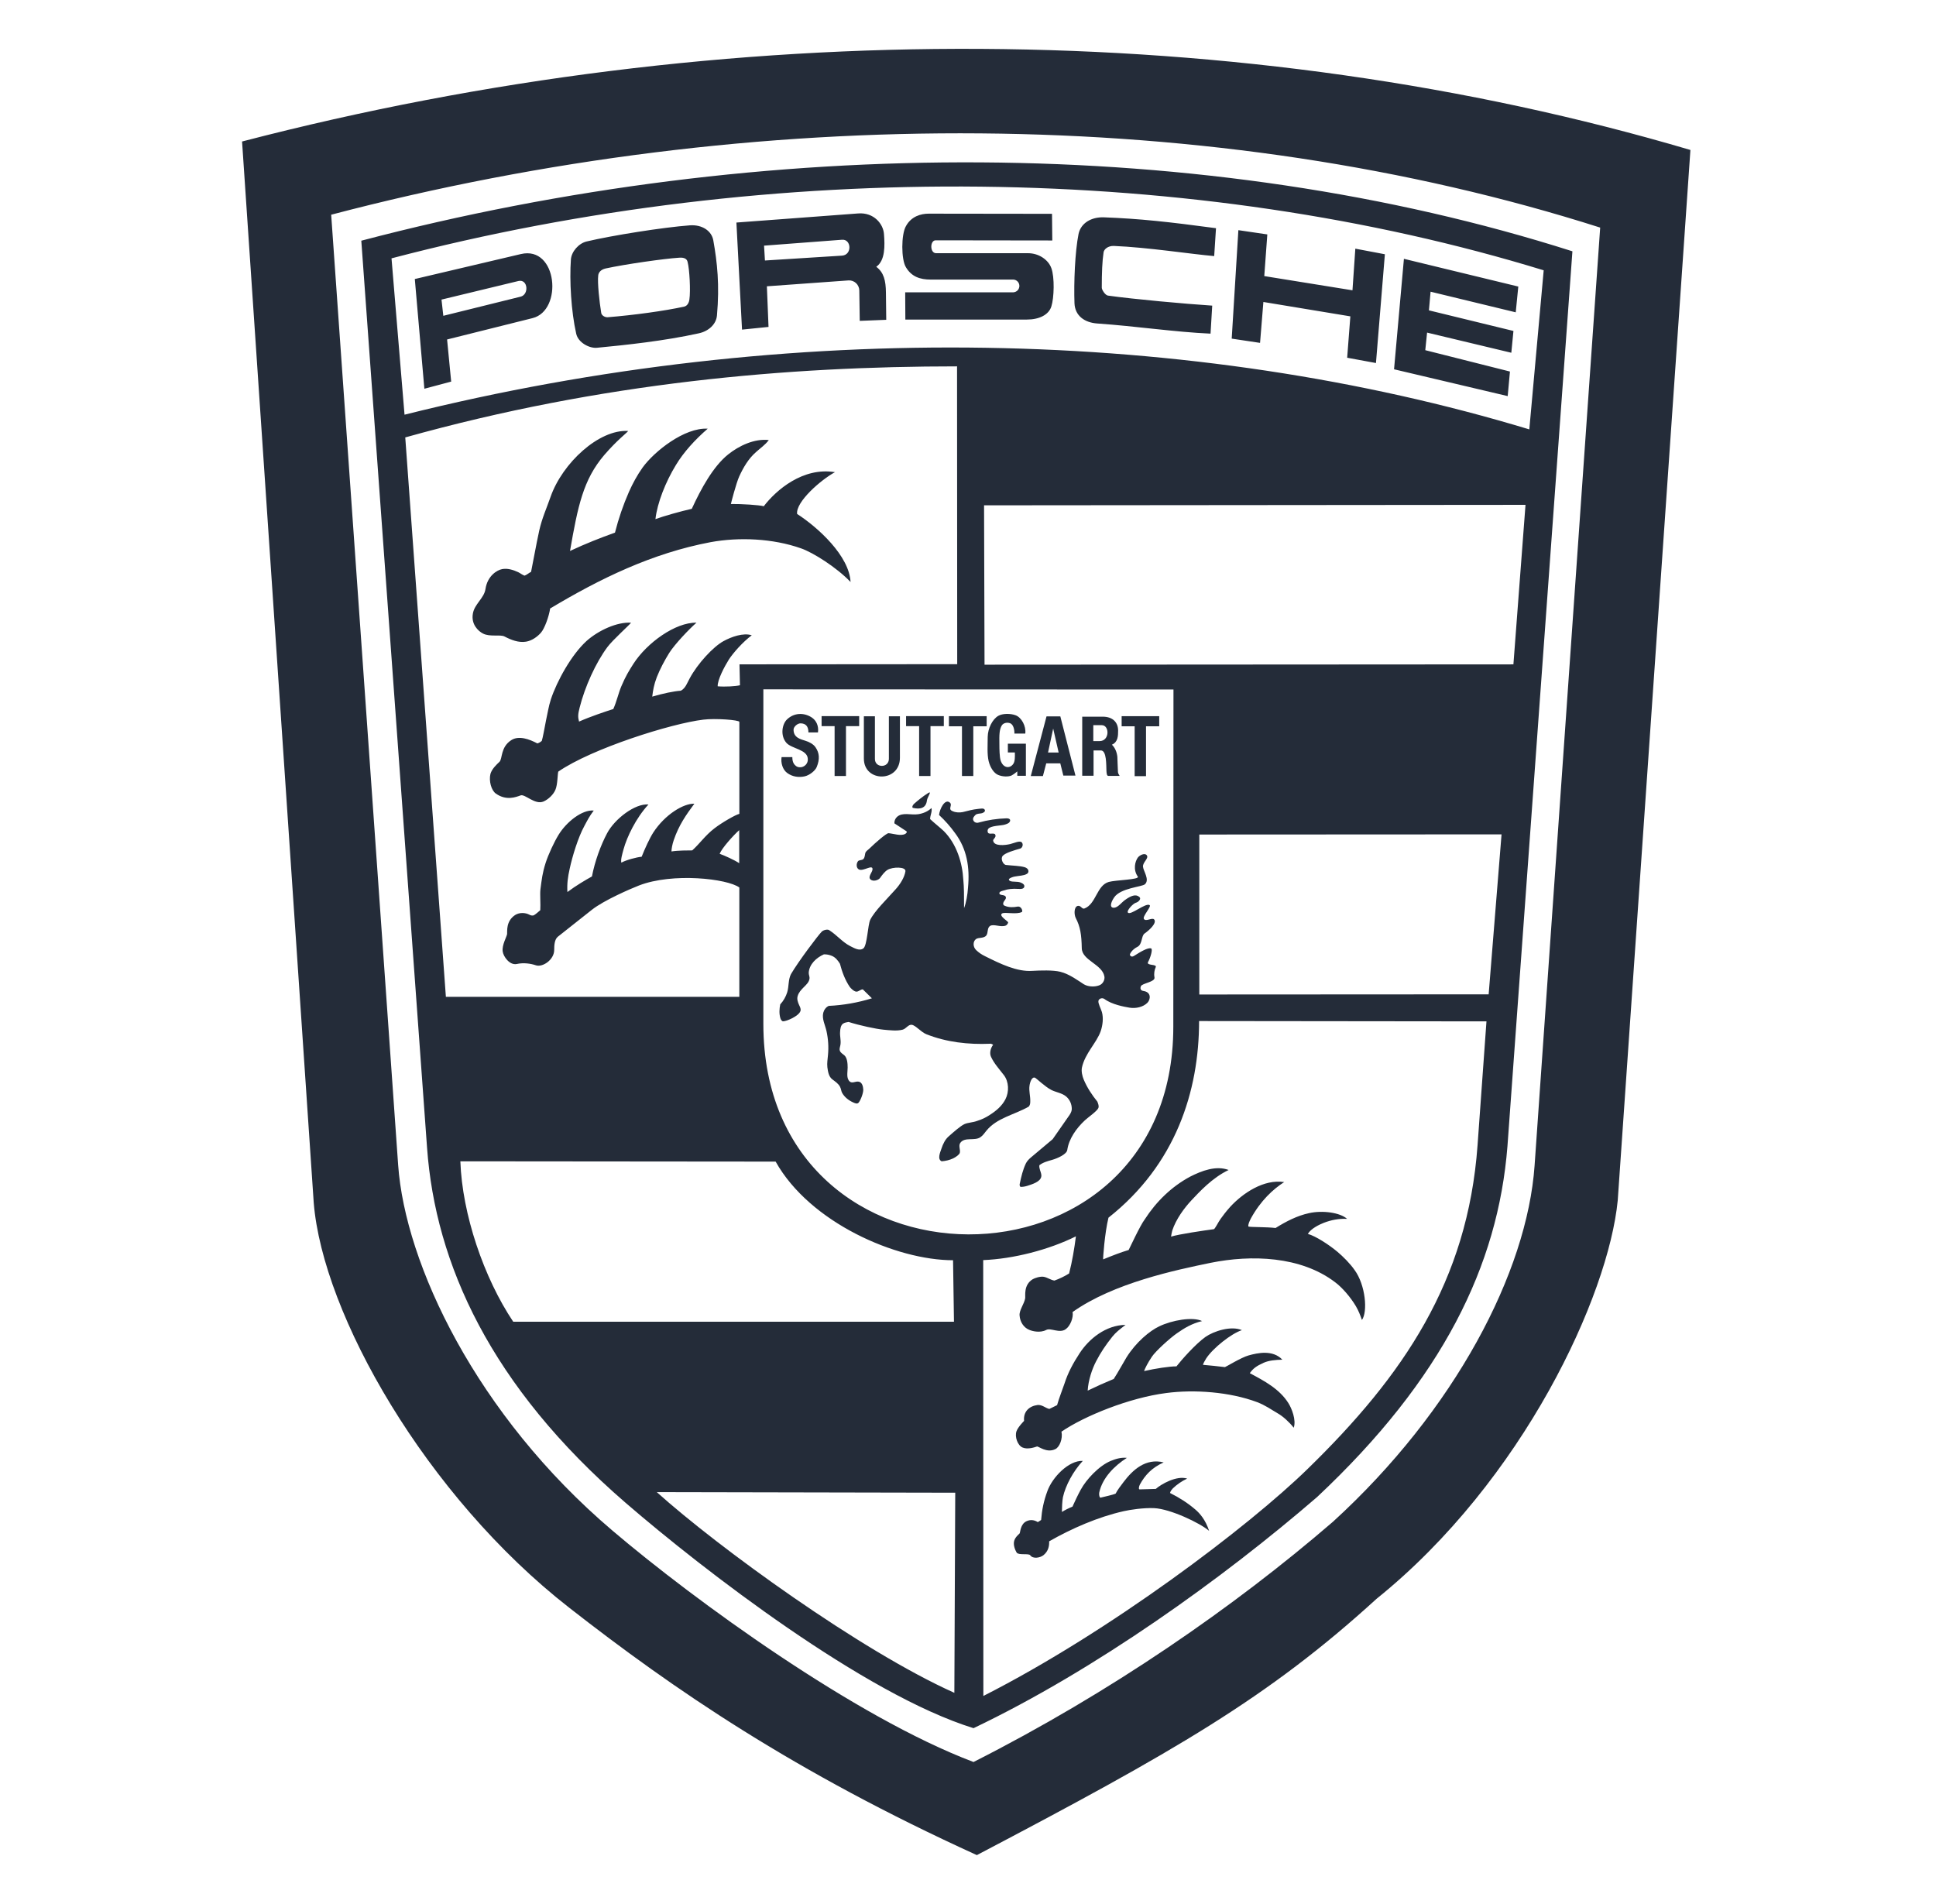 <svg width="61" height="60" viewBox="0 0 61 60" fill="none" xmlns="http://www.w3.org/2000/svg">
<path fill-rule="evenodd" clip-rule="evenodd" d="M43.372 50.383C39.945 53.509 36.994 55.194 30.779 58.459C24.994 55.824 21.218 53.227 17.943 50.669C13.418 47.141 10.167 41.412 9.885 37.899L7.627 4.459C22.922 0.478 39.19 0.568 53.262 4.726L50.972 37.828C50.68 40.825 48.002 46.654 43.372 50.383ZM48.352 36.731L50.419 7.172C38.308 3.31 23.801 3.253 10.435 6.766L12.545 36.712C12.764 39.824 15.003 44.584 19.295 48.231C21.877 50.427 26.937 54.112 30.674 55.525C34.981 53.344 38.895 50.633 41.998 47.955C45.845 44.445 48.117 40.082 48.352 36.731ZM41.501 47.174C38.527 49.743 34.522 52.621 30.674 54.459C27.238 53.394 22.159 49.47 19.715 47.36C15.452 43.675 13.719 39.818 13.456 36.17L11.384 7.585C24.111 4.239 38.002 4.239 49.544 7.919L47.497 36.123C47.201 39.875 45.458 43.46 41.501 47.174ZM12.336 8.141L12.746 13.068C24.895 10.027 37.622 10.332 48.186 13.531L48.639 8.518C37.693 5.157 24.404 4.976 12.336 8.141ZM42.547 9.969L39.807 9.516L39.702 10.805L38.809 10.671L39.019 7.253L39.931 7.387L39.835 8.7L42.614 9.148L42.704 7.836L43.635 8.012L43.354 11.44L42.447 11.273L42.547 9.969ZM29.323 8.81C28.989 8.81 28.721 8.719 28.545 8.423C28.392 8.18 28.392 7.387 28.545 7.125C28.712 6.819 29.013 6.733 29.261 6.733L33.147 6.738L33.156 7.578L29.48 7.573C29.299 7.573 29.294 7.979 29.495 7.979H32.392C32.731 7.979 33.032 8.184 33.127 8.452C33.232 8.738 33.213 9.387 33.127 9.655C33.046 9.922 32.74 10.07 32.358 10.07H28.526L28.521 9.211H31.934C31.984 9.207 32.031 9.184 32.066 9.147C32.1 9.109 32.119 9.061 32.119 9.01C32.119 8.96 32.1 8.911 32.066 8.874C32.031 8.836 31.984 8.814 31.934 8.81H29.323ZM27.075 9.151C27.074 9.108 27.065 9.066 27.047 9.027C27.03 8.988 27.005 8.953 26.974 8.923C26.943 8.894 26.906 8.871 26.866 8.856C26.826 8.841 26.784 8.834 26.741 8.836L24.163 9.022L24.215 10.302L23.38 10.387L23.203 7.013L27.041 6.726C27.538 6.688 27.829 7.06 27.852 7.371C27.881 7.738 27.895 8.211 27.609 8.407C27.848 8.583 27.91 8.846 27.914 9.213L27.924 10.078L27.089 10.111L27.075 9.151ZM26.527 8.056C26.857 8.037 26.828 7.526 26.527 7.555L24.074 7.741L24.102 8.209L26.527 8.056ZM18.489 7.608C19.277 7.421 20.89 7.164 21.735 7.101C22.122 7.073 22.422 7.274 22.475 7.574C22.599 8.266 22.676 8.982 22.59 9.942C22.566 10.219 22.327 10.439 22.012 10.505C20.929 10.744 19.711 10.873 18.809 10.959C18.58 10.983 18.217 10.802 18.155 10.515C17.997 9.818 17.94 8.844 17.988 8.176C18.007 7.927 18.236 7.665 18.489 7.608ZM21.555 9.663C21.665 9.64 21.713 9.52 21.722 9.434C21.761 9.171 21.727 8.484 21.665 8.255C21.646 8.164 21.569 8.107 21.398 8.121C20.93 8.15 19.693 8.327 19.082 8.46C18.92 8.498 18.858 8.594 18.849 8.68C18.82 8.904 18.887 9.52 18.944 9.864C18.959 9.945 19.064 10.002 19.145 9.997C19.97 9.931 20.944 9.797 21.555 9.663ZM35.092 7.75C34.91 7.745 34.786 7.855 34.772 7.95C34.729 8.232 34.715 8.595 34.715 9.067C34.715 9.129 34.82 9.301 34.91 9.315C35.732 9.43 37.326 9.574 38.195 9.631L38.142 10.514C37.001 10.462 35.808 10.28 34.572 10.194C34.166 10.165 33.87 9.946 33.855 9.555C33.832 8.91 33.87 7.936 33.984 7.368C34.061 7.02 34.395 6.838 34.772 6.848C35.913 6.891 36.82 6.991 38.314 7.191L38.257 8.07C37.531 8.008 36.157 7.793 35.092 7.75ZM16.412 8.006C17.567 7.734 17.744 9.786 16.779 10.025L14.087 10.698L14.216 12.025L13.371 12.25L13.07 8.793L16.412 8.006ZM16.398 9.35C16.675 9.288 16.637 8.792 16.34 8.854L13.911 9.441L13.968 9.952L16.398 9.35ZM44.965 10.481L44.908 11.035L47.576 11.708L47.505 12.482L43.924 11.637L44.235 8.156L47.839 9.03L47.758 9.842L45.075 9.192L45.023 9.78L47.686 10.429L47.619 11.116L44.965 10.481ZM19.142 20.386C18.77 20.883 18.427 21.647 18.264 22.296C18.207 22.515 18.207 22.596 18.245 22.739C18.598 22.582 19.057 22.429 19.324 22.343C19.429 22.11 19.486 21.842 19.577 21.627C19.72 21.293 19.811 21.15 19.959 20.916C20.384 20.257 21.281 19.608 21.945 19.622C21.725 19.813 21.267 20.291 21.085 20.577C20.938 20.816 20.799 21.074 20.694 21.341C20.603 21.58 20.575 21.756 20.551 21.952C20.894 21.852 21.233 21.78 21.453 21.766C21.601 21.685 21.648 21.527 21.73 21.379C21.983 20.906 22.479 20.376 22.794 20.205C23.047 20.066 23.42 19.933 23.687 20.019C23.4 20.233 23.1 20.577 22.966 20.782C22.828 21.002 22.603 21.427 22.613 21.627C22.847 21.647 23.181 21.627 23.315 21.594L23.3 20.935L30.16 20.93L30.155 11.545C24.818 11.545 18.97 12.051 12.769 13.784L14.049 31.413H23.295V27.967C22.923 27.69 21.195 27.49 20.13 27.905C19.873 28.005 19.032 28.368 18.651 28.668L17.577 29.518C17.471 29.604 17.462 29.791 17.462 29.933C17.462 30.248 17.095 30.487 16.889 30.42C16.722 30.363 16.493 30.33 16.283 30.378C16.059 30.425 15.858 30.143 15.839 29.981C15.81 29.78 15.968 29.518 15.978 29.432C15.987 29.351 15.935 29.031 16.23 28.835C16.364 28.75 16.55 28.754 16.684 28.826C16.723 28.849 16.769 28.856 16.813 28.846C16.861 28.826 16.99 28.712 17.023 28.683C17.037 28.492 17.009 28.192 17.028 28.025C17.071 27.7 17.09 27.514 17.19 27.198C17.276 26.927 17.462 26.53 17.6 26.306C17.849 25.9 18.34 25.509 18.708 25.542C18.565 25.733 18.517 25.833 18.412 26.029C18.216 26.387 18.035 26.979 17.949 27.38C17.892 27.638 17.863 27.838 17.878 28.11C18.159 27.9 18.455 27.728 18.651 27.619C18.741 27.146 18.928 26.635 19.128 26.259C19.367 25.805 20.011 25.313 20.432 25.351C20.035 25.781 19.753 26.377 19.648 26.759C19.606 26.912 19.553 27.089 19.577 27.184C19.735 27.098 20.059 27.012 20.217 26.998C20.322 26.736 20.465 26.42 20.584 26.234C20.957 25.661 21.544 25.313 21.878 25.327C21.616 25.68 21.391 26 21.229 26.473C21.181 26.611 21.157 26.759 21.157 26.831C21.362 26.798 21.682 26.798 21.811 26.798C22.05 26.583 22.221 26.325 22.508 26.105C22.747 25.919 23.191 25.666 23.296 25.647V22.749C23.296 22.687 22.537 22.63 22.16 22.678C21.157 22.797 18.651 23.585 17.591 24.315C17.567 24.377 17.572 24.726 17.5 24.888C17.439 25.036 17.281 25.189 17.128 25.256C16.856 25.375 16.541 25.012 16.403 25.065C16.259 25.117 15.954 25.241 15.624 25.008C15.476 24.903 15.4 24.606 15.453 24.387C15.501 24.229 15.634 24.105 15.739 24.005C15.835 23.91 15.768 23.542 16.111 23.323C16.35 23.17 16.679 23.294 16.932 23.427C16.984 23.411 17.031 23.383 17.071 23.346C17.104 23.246 17.157 22.941 17.204 22.702C17.262 22.444 17.281 22.277 17.357 22.038C17.548 21.461 18.006 20.63 18.484 20.196C18.861 19.861 19.448 19.594 19.883 19.623C19.839 19.689 19.3 20.172 19.142 20.386ZM20.246 14.735C20.609 14.23 21.564 13.466 22.299 13.509C21.898 13.857 21.544 14.244 21.296 14.655C20.972 15.185 20.709 15.848 20.652 16.359C20.895 16.268 21.468 16.106 21.797 16.034C22.089 15.399 22.471 14.698 22.943 14.32C23.282 14.048 23.769 13.815 24.223 13.867C24.117 14.015 23.946 14.13 23.817 14.249C23.583 14.454 23.421 14.731 23.292 15.013C23.196 15.223 23.034 15.853 23.029 15.882C23.358 15.877 23.941 15.915 24.065 15.953C24.452 15.447 25.297 14.712 26.309 14.879C25.869 15.117 25.067 15.814 25.116 16.196C25.774 16.621 26.757 17.514 26.8 18.34C26.352 17.872 25.612 17.409 25.239 17.28C24.347 16.965 23.282 16.922 22.394 17.084C20.542 17.433 18.905 18.235 17.334 19.175C17.297 19.428 17.158 19.81 17.043 19.939C16.929 20.068 16.757 20.192 16.571 20.221C16.337 20.259 16.098 20.163 15.898 20.058C15.768 19.987 15.43 20.078 15.215 19.963C15.067 19.886 14.838 19.672 14.9 19.333C14.952 19.032 15.253 18.851 15.296 18.564C15.358 18.144 15.664 17.963 15.821 17.934C15.993 17.901 16.17 17.958 16.327 18.03C16.394 18.063 16.465 18.12 16.528 18.14C16.59 18.12 16.68 18.044 16.733 18.021C16.747 17.973 16.905 17.099 16.991 16.717C17.076 16.335 17.224 16.01 17.349 15.653C17.721 14.593 18.871 13.524 19.793 13.581C19.745 13.648 19.449 13.863 19.038 14.34C18.375 15.118 18.208 15.944 17.96 17.362C18.47 17.123 18.914 16.951 19.377 16.784C19.488 16.345 19.635 15.915 19.817 15.5C19.936 15.232 20.079 14.97 20.246 14.735ZM48.066 15.909L31.006 15.924L31.021 20.946L47.685 20.936L48.066 15.909ZM32.965 41.91C32.769 42.011 32.526 41.949 32.426 41.905C32.254 41.834 32.139 41.657 32.125 41.452C32.111 41.29 32.268 41.094 32.301 40.917C32.316 40.845 32.24 40.492 32.54 40.311C32.598 40.277 32.769 40.215 32.888 40.235C33.008 40.258 33.103 40.335 33.223 40.354C33.385 40.296 33.54 40.221 33.686 40.13C33.781 39.761 33.853 39.337 33.9 38.96C33.046 39.385 31.929 39.671 30.979 39.709L30.984 53.444C34.97 51.419 39.342 48.106 41.204 46.287C44.216 43.352 46.245 40.378 46.555 36.091L46.836 32.186L37.781 32.176C37.781 34.391 37.041 36.702 34.926 38.372C34.807 38.855 34.75 39.666 34.759 39.686C35.05 39.566 35.323 39.461 35.562 39.39C35.581 39.361 35.919 38.621 36.072 38.421C36.43 37.867 36.912 37.394 37.499 37.079C37.867 36.892 38.316 36.721 38.712 36.869C38.191 37.117 37.785 37.566 37.542 37.823C37.318 38.062 37.055 38.415 36.936 38.778C36.92 38.841 36.907 38.905 36.898 38.969C37.142 38.892 37.919 38.778 38.244 38.735C38.282 38.73 38.382 38.516 38.459 38.41C38.554 38.281 38.611 38.2 38.764 38.028C39.156 37.603 39.819 37.15 40.463 37.25C40.111 37.475 39.723 37.833 39.413 38.396C39.37 38.482 39.313 38.601 39.337 38.653C39.432 38.673 39.905 38.663 40.191 38.697C40.52 38.492 40.869 38.31 41.246 38.229C41.671 38.134 42.225 38.21 42.445 38.41C42.187 38.396 41.943 38.444 41.71 38.534C41.576 38.587 41.309 38.711 41.208 38.883C41.461 38.954 41.877 39.227 42.139 39.446C42.321 39.599 42.54 39.819 42.679 40.019C43.027 40.492 43.099 41.341 42.912 41.595C42.86 41.446 42.803 41.299 42.721 41.16C42.554 40.879 42.292 40.573 42.067 40.406C40.984 39.58 39.423 39.537 38.148 39.794C37.055 40.019 35.083 40.43 33.795 41.346C33.828 41.508 33.728 41.781 33.58 41.885C33.385 42.029 33.108 41.834 32.965 41.91ZM35.092 43.454C35.235 43.234 35.407 42.915 35.493 42.776C35.794 42.294 36.228 41.936 36.524 41.797C36.93 41.601 37.583 41.487 37.875 41.63C37.555 41.706 37.312 41.854 37.087 42.012C36.858 42.17 36.409 42.58 36.295 42.752C36.166 42.943 36.08 43.115 36.047 43.206C36.409 43.124 36.844 43.057 37.068 43.057C37.23 42.852 37.66 42.361 37.98 42.131C38.237 41.95 38.787 41.768 39.13 41.916C38.801 42.021 38.219 42.48 38.004 42.809C37.956 42.885 37.913 42.967 37.903 43.009C38.08 43.024 38.414 43.057 38.596 43.081C38.615 43.081 39.111 42.776 39.336 42.714C39.627 42.632 40.104 42.528 40.405 42.847C40.186 42.852 39.98 42.871 39.818 42.943C39.584 43.048 39.484 43.124 39.379 43.272C39.837 43.516 40.315 43.769 40.596 44.217C40.696 44.375 40.849 44.748 40.763 44.991C40.62 44.809 40.424 44.633 40.266 44.542C40.042 44.413 39.88 44.289 39.608 44.184C38.753 43.864 37.636 43.779 36.743 43.898C35.588 44.046 34.17 44.619 33.445 45.115C33.492 45.339 33.383 45.602 33.254 45.664C32.982 45.802 32.72 45.568 32.672 45.583C32.6 45.607 32.381 45.683 32.223 45.616C32.065 45.554 31.966 45.277 32.028 45.101C32.075 44.967 32.267 44.776 32.267 44.776C32.237 44.485 32.428 44.309 32.691 44.275C32.839 44.261 32.944 44.375 33.063 44.399C33.173 44.346 33.25 44.309 33.307 44.279C33.374 44.041 33.474 43.797 33.541 43.597C33.65 43.258 33.812 42.957 34.018 42.642C34.314 42.189 34.839 41.759 35.464 41.75C35.273 41.898 35.163 41.979 35.044 42.127C34.839 42.385 34.681 42.619 34.538 42.895C34.409 43.139 34.289 43.502 34.271 43.822C34.541 43.691 34.815 43.568 35.092 43.454ZM35 46.036C35.162 45.969 35.333 45.922 35.505 45.941C35.104 46.198 34.737 46.575 34.637 47.024C34.627 47.072 34.627 47.167 34.67 47.196C34.784 47.167 35.076 47.105 35.152 47.067C35.2 46.967 35.319 46.809 35.4 46.704C35.687 46.323 36.097 45.941 36.665 46.084C36.293 46.251 36.078 46.484 35.916 46.781C35.887 46.833 35.868 46.934 35.906 46.934C36.002 46.934 36.365 46.919 36.417 46.919C36.584 46.771 37.071 46.489 37.406 46.594C37.238 46.672 37.085 46.777 36.952 46.905C36.919 46.943 36.875 46.991 36.866 47.048C37.162 47.196 37.425 47.363 37.668 47.573C37.797 47.683 37.983 47.888 38.097 48.241C37.811 47.993 36.875 47.549 36.365 47.525C36.031 47.511 35.616 47.573 35.406 47.621C34.599 47.802 33.768 48.165 33.057 48.571C33.062 48.709 33.038 48.876 32.881 49.005C32.776 49.091 32.547 49.134 32.46 49.01C32.413 48.943 32.102 49.015 32.036 48.929C32.036 48.929 31.954 48.805 31.945 48.657C31.936 48.499 32.04 48.404 32.126 48.322C32.15 48.294 32.145 48.027 32.346 47.936C32.47 47.879 32.594 47.898 32.699 47.965C32.742 47.941 32.776 47.917 32.804 47.898C32.828 47.588 32.885 47.301 33 46.991C33.157 46.552 33.673 46.017 34.117 46.036C33.816 46.361 33.573 46.809 33.491 47.182C33.468 47.301 33.459 47.536 33.459 47.645C33.565 47.58 33.676 47.524 33.792 47.478C33.84 47.364 33.978 47.077 34.05 46.948C34.23 46.613 34.637 46.184 35 46.036ZM14.505 36.596C14.563 38.257 15.241 40.262 16.171 41.651H30.058L30.029 39.713C28.244 39.713 25.518 38.534 24.439 36.605L14.505 36.596ZM24.052 32.264C24.052 41.095 36.969 41.095 36.969 32.354L36.974 21.728L24.052 21.723V32.264ZM28.213 28.031C28.366 27.864 28.5 27.645 28.528 27.458C28.552 27.306 28.123 27.315 27.965 27.411C27.879 27.463 27.798 27.568 27.731 27.664C27.683 27.735 27.512 27.793 27.426 27.712C27.335 27.626 27.497 27.478 27.492 27.387C27.492 27.234 27.201 27.463 27.067 27.401C26.977 27.358 26.972 27.22 27.034 27.139C27.067 27.096 27.163 27.115 27.206 27.067C27.249 27.02 27.249 26.948 27.263 26.886C27.282 26.814 27.359 26.781 27.406 26.729C27.588 26.552 27.932 26.251 27.998 26.256C28.156 26.27 28.38 26.352 28.519 26.28C28.547 26.265 28.6 26.218 28.552 26.189L28.18 25.945C28.178 25.907 28.185 25.868 28.2 25.833C28.215 25.797 28.237 25.765 28.266 25.74C28.437 25.587 28.705 25.692 28.929 25.658C29.087 25.634 29.235 25.572 29.349 25.463C29.378 25.577 29.306 25.692 29.306 25.811C29.449 25.945 29.598 26.059 29.736 26.188C30.147 26.599 30.323 27.196 30.352 27.721C30.376 27.964 30.376 28.212 30.376 28.618C30.443 28.446 30.486 28.193 30.5 27.974C30.562 27.324 30.462 26.747 30.094 26.255C29.945 26.048 29.776 25.856 29.588 25.682C29.608 25.491 29.77 25.166 29.922 25.286C30.023 25.362 29.875 25.477 29.98 25.544C30.095 25.615 30.261 25.606 30.333 25.591C30.5 25.548 30.662 25.506 30.815 25.491C30.887 25.486 31.006 25.453 31.03 25.524C31.049 25.572 30.997 25.606 30.944 25.625C30.882 25.644 30.786 25.63 30.734 25.682C30.691 25.725 30.648 25.773 30.662 25.835C30.681 25.906 30.758 25.945 30.834 25.921C31.122 25.841 31.419 25.796 31.717 25.787C31.875 25.787 31.841 25.902 31.765 25.944C31.713 25.973 31.631 25.997 31.579 26.002C31.298 26.035 31.087 26.054 31.121 26.216C31.144 26.326 31.321 26.221 31.359 26.302C31.402 26.388 31.283 26.436 31.293 26.494C31.321 26.675 31.67 26.637 31.832 26.598C31.951 26.57 32.142 26.474 32.199 26.551C32.252 26.617 32.209 26.723 32.142 26.742C31.97 26.79 31.674 26.875 31.593 26.971C31.516 27.062 31.607 27.248 31.698 27.257C31.903 27.281 32.128 27.281 32.29 27.329C32.351 27.348 32.404 27.391 32.404 27.457C32.404 27.529 32.333 27.553 32.275 27.572C32.165 27.605 31.979 27.605 31.879 27.649C31.846 27.663 31.779 27.687 31.789 27.725C31.817 27.797 31.961 27.777 32.08 27.791C32.147 27.797 32.276 27.849 32.276 27.921C32.276 27.997 32.209 28.021 32.09 28.012C31.903 27.997 31.732 28.021 31.651 28.055C31.626 28.064 31.483 28.083 31.488 28.15C31.497 28.231 31.651 28.179 31.689 28.26C31.722 28.337 31.617 28.379 31.608 28.475C31.608 28.513 31.627 28.532 31.665 28.546C31.789 28.599 31.932 28.594 32.057 28.57C32.185 28.546 32.233 28.718 32.199 28.738C32.033 28.828 31.66 28.733 31.574 28.785C31.455 28.861 31.775 29.033 31.765 29.071C31.756 29.114 31.717 29.157 31.689 29.167C31.526 29.229 31.317 29.109 31.197 29.177C31.097 29.239 31.14 29.396 31.078 29.477C31.001 29.578 30.829 29.535 30.753 29.592C30.653 29.663 30.648 29.835 30.758 29.941C30.844 30.021 30.925 30.078 31.035 30.131C31.531 30.379 32.047 30.628 32.529 30.594C32.777 30.58 33.183 30.566 33.407 30.623C33.699 30.694 33.995 30.919 34.147 31.015C34.271 31.091 34.472 31.11 34.63 31.052C34.744 31.015 34.82 30.881 34.797 30.766C34.725 30.384 34.094 30.265 34.085 29.883C34.076 29.444 34.038 29.205 33.895 28.928C33.842 28.823 33.833 28.58 33.957 28.547C34.057 28.523 34.09 28.661 34.171 28.628C34.539 28.485 34.554 27.902 34.935 27.792C35.159 27.73 35.914 27.721 35.851 27.625C35.694 27.401 35.766 27.143 35.851 27.024C35.909 26.947 36.066 26.871 36.129 26.947C36.214 27.047 35.999 27.167 36.014 27.315C36.028 27.453 36.229 27.721 36.076 27.864C35.985 27.95 35.303 27.979 35.102 28.284C34.978 28.47 34.964 28.618 35.111 28.604C35.231 28.59 35.331 28.446 35.441 28.365C35.637 28.222 35.794 28.165 35.904 28.27C35.962 28.322 35.885 28.422 35.78 28.451C35.694 28.48 35.484 28.704 35.541 28.761C35.627 28.852 36.104 28.437 36.224 28.523C36.286 28.57 35.99 28.876 36.042 28.957C36.104 29.057 36.305 28.9 36.367 28.976C36.457 29.091 36.209 29.315 36.066 29.415C35.956 29.487 35.999 29.754 35.841 29.836C35.665 29.922 35.584 30.074 35.603 30.098C35.622 30.136 35.665 30.165 35.732 30.122C35.928 29.998 36.171 29.85 36.271 29.888C36.328 29.912 36.247 30.184 36.175 30.312C36.103 30.441 36.467 30.37 36.414 30.48C36.376 30.561 36.352 30.685 36.376 30.799C36.405 30.948 35.984 30.98 35.946 31.081C35.904 31.196 35.989 31.224 36.032 31.229C36.285 31.267 36.252 31.501 36.152 31.601C36.018 31.735 35.789 31.787 35.588 31.754C35.416 31.725 35.03 31.654 34.801 31.482C34.729 31.43 34.624 31.467 34.61 31.539C34.595 31.621 34.681 31.768 34.719 31.892C34.772 32.079 34.743 32.313 34.681 32.495C34.548 32.871 34.19 33.187 34.09 33.64C34.066 33.759 34.099 33.907 34.147 34.022C34.252 34.271 34.405 34.504 34.576 34.715C34.601 34.782 34.634 34.857 34.606 34.919C34.567 35.015 34.271 35.22 34.185 35.302C33.913 35.555 33.679 35.884 33.627 36.242C33.607 36.371 33.331 36.5 33.145 36.552C33.007 36.591 32.863 36.629 32.749 36.719C32.734 36.824 32.796 36.915 32.81 37.02C32.834 37.202 32.605 37.292 32.428 37.349C32.347 37.378 32.261 37.402 32.166 37.402C32.132 37.402 32.123 37.344 32.128 37.316C32.18 37.068 32.227 36.868 32.323 36.663C32.361 36.586 32.423 36.524 32.486 36.471L33.168 35.898L33.703 35.13C33.75 35.058 33.77 34.996 33.77 34.944C33.77 34.795 33.708 34.657 33.603 34.562C33.469 34.442 33.273 34.423 33.126 34.347C32.935 34.251 32.657 33.984 32.619 33.965C32.514 33.912 32.453 34.103 32.438 34.213C32.414 34.38 32.467 34.537 32.462 34.705C32.462 34.781 32.453 34.824 32.414 34.872C31.966 35.13 31.407 35.225 31.077 35.635C31.02 35.707 30.968 35.784 30.891 35.836C30.705 35.965 30.395 35.817 30.256 36.017C30.194 36.108 30.266 36.228 30.242 36.328C30.228 36.385 30.118 36.462 30.032 36.504C29.917 36.557 29.794 36.586 29.669 36.595C29.531 36.528 29.616 36.333 29.664 36.194C29.712 36.05 29.779 35.908 29.889 35.812C30.051 35.669 30.256 35.487 30.385 35.425C30.495 35.373 30.661 35.373 30.795 35.32C30.936 35.277 31.07 35.213 31.192 35.13C31.387 35.006 31.569 34.853 31.678 34.643C31.802 34.404 31.788 34.084 31.63 33.879C31.487 33.693 31.32 33.511 31.225 33.302C31.172 33.187 31.21 33.029 31.292 32.924C31.287 32.92 31.229 32.881 31.196 32.891C30.513 32.92 29.821 32.843 29.186 32.59C29.019 32.523 28.847 32.308 28.728 32.294C28.618 32.28 28.551 32.418 28.441 32.447C28.265 32.495 28.035 32.466 27.83 32.447C27.592 32.423 27.095 32.318 26.737 32.204C26.68 32.213 26.618 32.223 26.565 32.256C26.489 32.308 26.474 32.423 26.47 32.519C26.46 32.648 26.498 32.767 26.484 32.901C26.479 32.968 26.441 33.039 26.46 33.102C26.48 33.178 26.556 33.211 26.608 33.259C26.694 33.34 26.708 33.507 26.708 33.641C26.708 33.789 26.656 33.985 26.78 34.086C26.856 34.147 26.961 34.066 27.057 34.086C27.162 34.104 27.195 34.233 27.2 34.334C27.205 34.448 27.11 34.691 27.047 34.754C27.004 34.796 26.933 34.763 26.88 34.739C26.742 34.677 26.613 34.577 26.536 34.443C26.503 34.386 26.503 34.314 26.47 34.252C26.417 34.147 26.321 34.086 26.226 34.014C26.111 33.928 26.088 33.77 26.069 33.632C26.054 33.502 26.078 33.379 26.088 33.249C26.113 32.994 26.096 32.736 26.04 32.486C25.997 32.295 25.892 32.104 25.94 31.913C25.964 31.823 26.026 31.736 26.112 31.698C26.573 31.676 27.031 31.596 27.472 31.459L27.186 31.177C27.114 31.177 27.057 31.249 26.985 31.249C26.909 31.249 26.804 31.14 26.775 31.101C26.627 30.882 26.532 30.628 26.465 30.37C26.403 30.27 26.327 30.17 26.212 30.122C26.132 30.088 26.046 30.071 25.959 30.074C25.72 30.18 25.501 30.385 25.482 30.648C25.477 30.715 25.515 30.772 25.506 30.839C25.491 30.953 25.405 31.029 25.324 31.111C25.243 31.192 25.166 31.273 25.133 31.388C25.104 31.483 25.138 31.583 25.18 31.674C25.209 31.736 25.243 31.798 25.219 31.865C25.162 32.022 24.785 32.184 24.675 32.184C24.636 32.184 24.603 32.132 24.589 32.089C24.546 31.945 24.555 31.793 24.584 31.65C24.685 31.541 24.76 31.41 24.804 31.268C24.861 31.077 24.832 30.872 24.923 30.695C25.162 30.289 25.773 29.478 25.892 29.358C25.944 29.306 26.073 29.277 26.126 29.311C26.384 29.478 26.536 29.683 26.785 29.812C26.918 29.879 27.085 29.979 27.205 29.884C27.324 29.788 27.343 29.149 27.419 28.986C27.559 28.704 27.946 28.332 28.213 28.031ZM32.965 24.055L32.86 24.456H32.478L32.974 22.575H33.409L33.886 24.441H33.504L33.408 24.055H32.965ZM33.356 23.713L33.184 22.959L33.022 23.713H33.356ZM31.962 23.116C31.967 22.991 31.928 22.829 31.828 22.791C31.723 22.753 31.613 22.786 31.566 22.858C31.484 22.991 31.484 23.173 31.489 23.45C31.489 23.617 31.494 23.85 31.527 23.961C31.608 24.213 31.823 24.228 31.928 24.07C31.981 23.994 31.981 23.846 31.976 23.712H31.756V23.435H32.324V24.447H32.053V24.309C32.047 24.319 31.928 24.409 31.871 24.438C31.775 24.481 31.594 24.481 31.447 24.419C31.322 24.366 31.203 24.199 31.15 23.984C31.098 23.76 31.121 23.468 31.121 23.22C31.126 22.958 31.265 22.667 31.456 22.557C31.589 22.48 31.837 22.48 31.995 22.538C32.186 22.605 32.334 22.881 32.305 23.116H31.962ZM25.567 22.603C25.72 22.699 25.801 22.875 25.773 23.081H25.472C25.472 22.89 25.391 22.799 25.228 22.794C25.128 22.79 25.004 22.904 25.004 22.99C24.999 23.243 25.223 23.295 25.376 23.343C25.491 23.377 25.629 23.448 25.696 23.549C25.82 23.73 25.834 23.921 25.734 24.169C25.687 24.288 25.505 24.432 25.352 24.465C25.18 24.503 24.97 24.485 24.799 24.355C24.66 24.25 24.598 24.045 24.626 23.859H24.965C24.965 23.95 24.98 24.016 25.018 24.074C25.047 24.112 25.099 24.174 25.19 24.178C25.226 24.181 25.262 24.176 25.296 24.163C25.329 24.15 25.36 24.13 25.385 24.104C25.41 24.078 25.429 24.047 25.441 24.013C25.452 23.979 25.456 23.942 25.452 23.907C25.433 23.615 24.946 23.596 24.779 23.41C24.578 23.181 24.641 22.813 24.803 22.665C25.028 22.455 25.333 22.455 25.567 22.603ZM35.206 23.848C35.211 23.92 35.215 24.173 35.225 24.335C35.23 24.383 35.278 24.445 35.278 24.45H34.92C34.872 24.45 34.867 24.364 34.862 24.293C34.853 24.102 34.871 23.648 34.686 23.648H34.456V24.445H34.099V22.584H34.743C35.068 22.584 35.23 22.77 35.23 23.023C35.23 23.19 35.225 23.386 35.034 23.467C35.134 23.562 35.191 23.705 35.206 23.848ZM34.715 22.852H34.448V23.354H34.644C34.968 23.354 34.963 22.852 34.715 22.852ZM26.655 24.453H26.297V22.882H25.887V22.567H27.071V22.882H26.655V24.453ZM28.96 24.453V22.882H28.549V22.567H29.738V22.882H29.318V24.453H28.96ZM29.899 22.568H31.088V22.887H30.667V24.453H30.31V22.887H29.899V22.568ZM36.109 22.888V24.458H35.751V22.888H35.341V22.568H36.525V22.888H36.109ZM28.007 23.912V22.571H28.355V23.879C28.355 24.662 27.219 24.662 27.219 23.903V22.571H27.567V23.917C27.568 24.208 28.007 24.208 28.007 23.912ZM28.811 25.321C28.916 25.23 29.063 25.106 29.235 24.996C29.388 24.896 29.216 25.125 29.206 25.221C29.178 25.478 28.982 25.507 28.767 25.459C28.73 25.45 28.744 25.378 28.811 25.321ZM37.788 31.339L46.905 31.334L47.311 26.293L37.788 26.298V31.339ZM30.098 47.039L20.694 47.02C22.632 48.762 27.12 52.023 30.07 53.345L30.098 47.039ZM23.291 26.16C23.109 26.322 22.747 26.724 22.675 26.905C22.833 26.962 23.143 27.101 23.291 27.201V26.16Z" fill="#242C39"/>
</svg>
